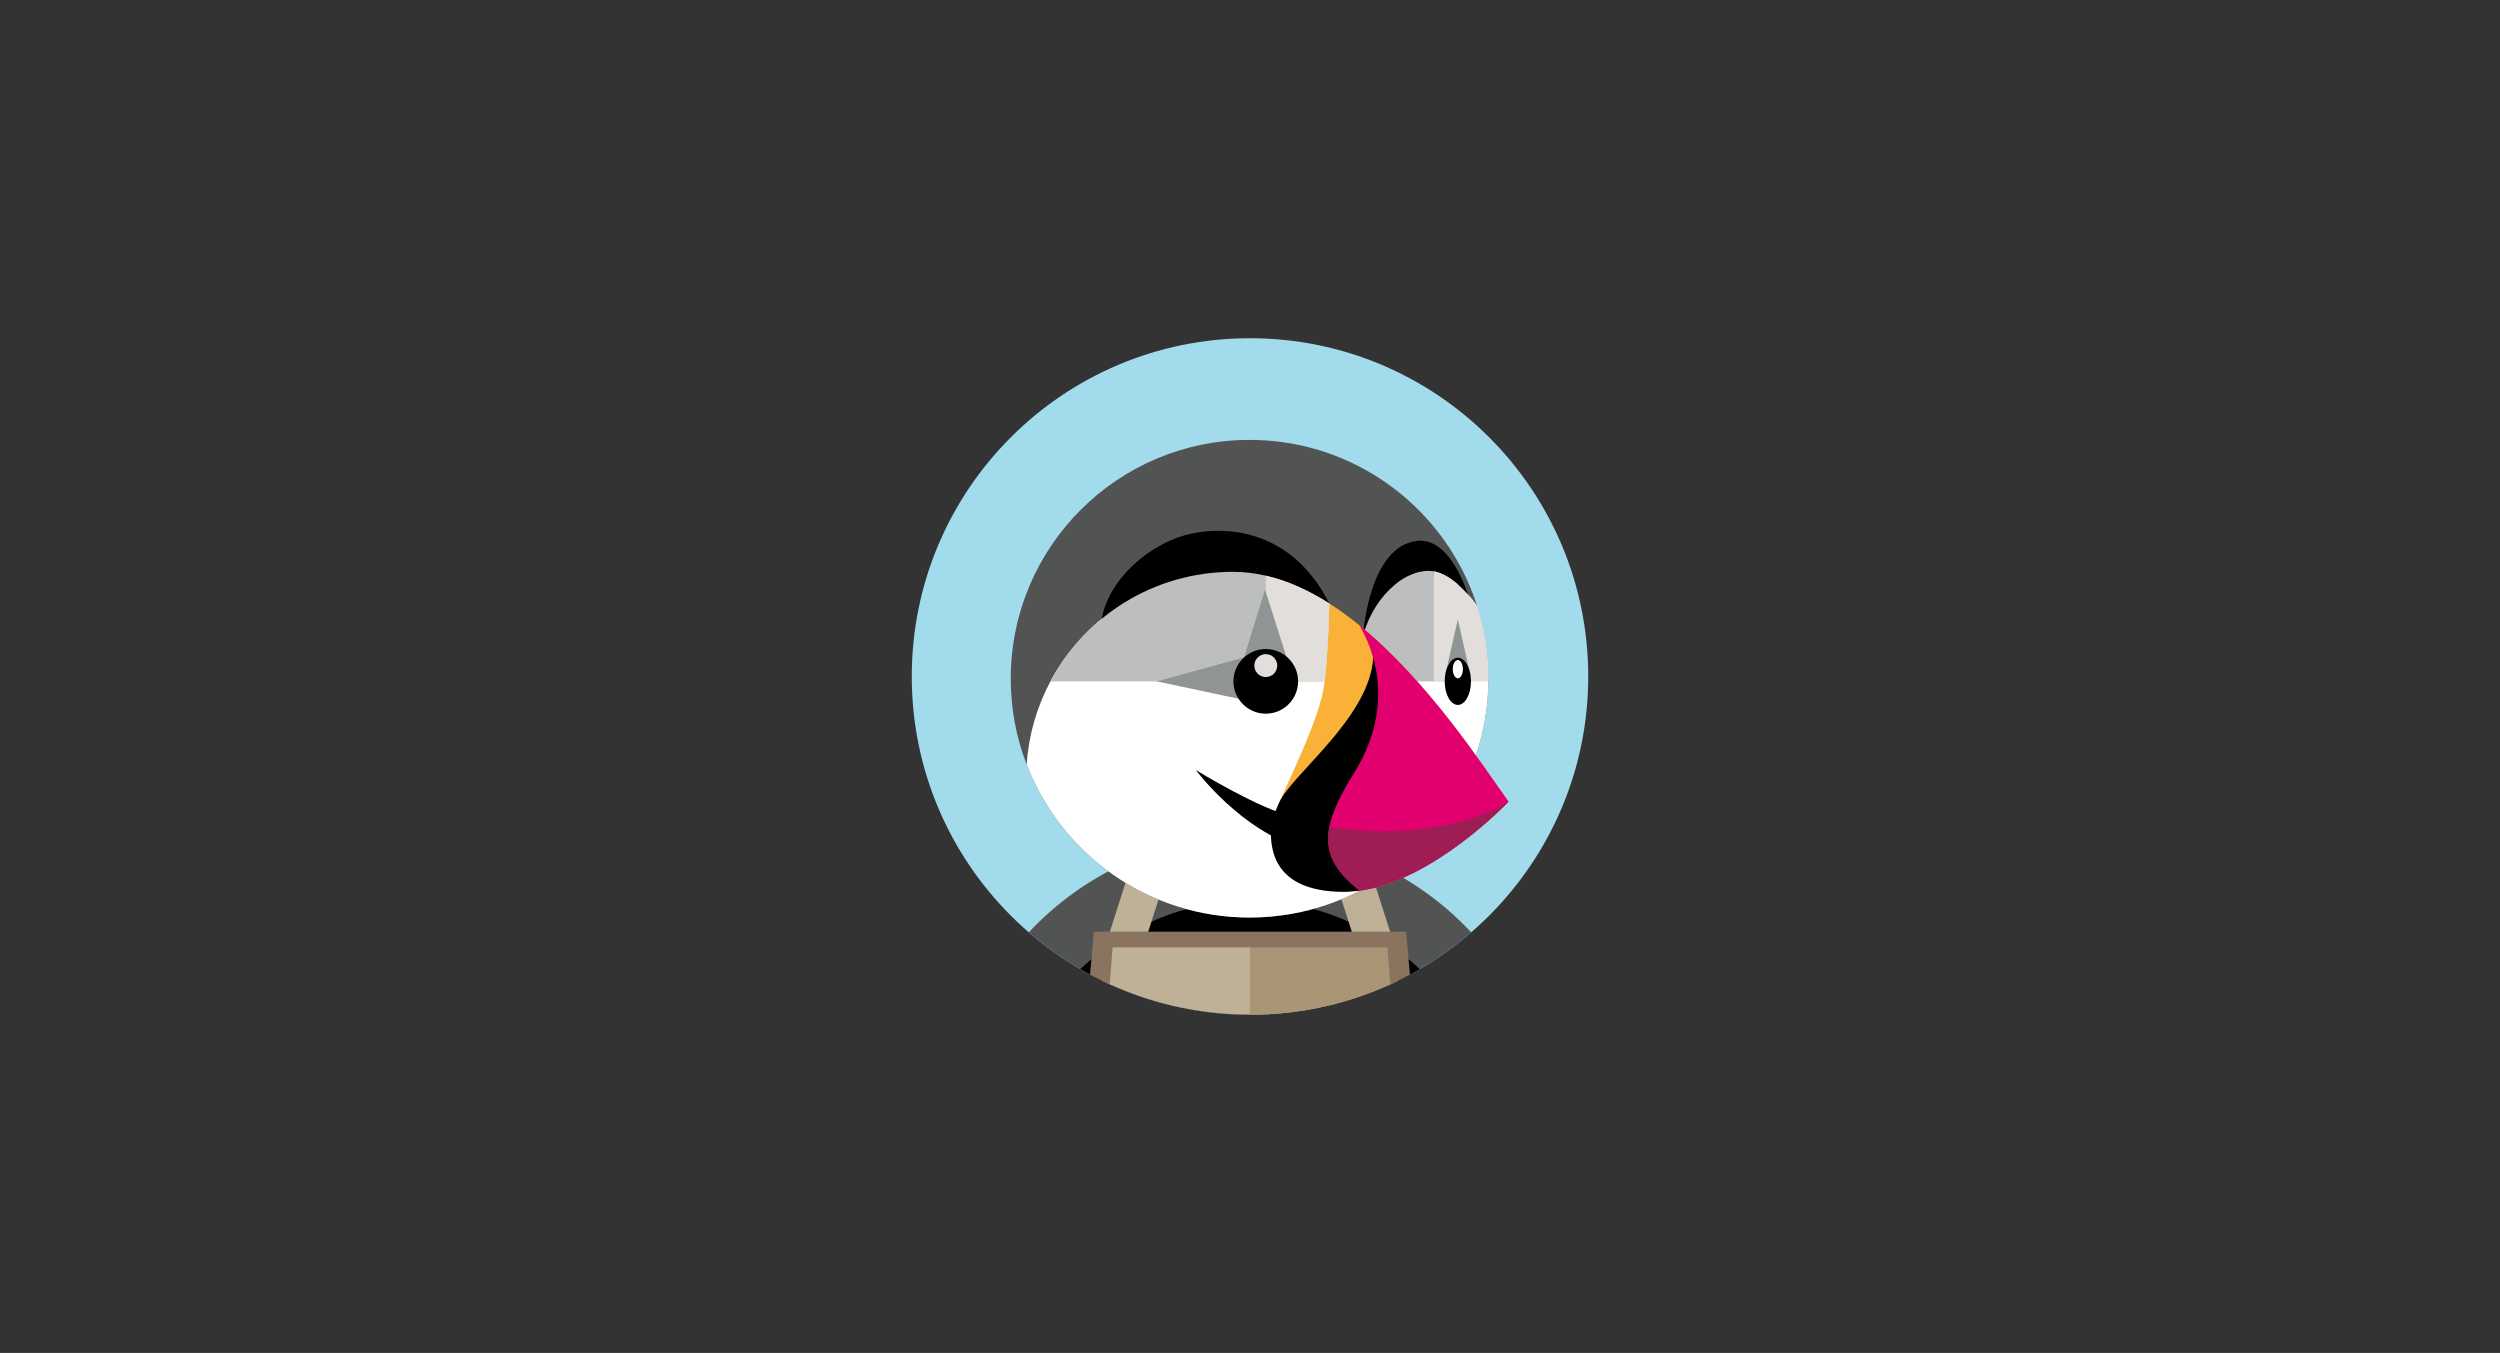 <?xml version="1.0" encoding="utf-8"?>
<!-- Generator: Adobe Illustrator 24.0.0, SVG Export Plug-In . SVG Version: 6.00 Build 0)  -->
<!DOCTYPE svg PUBLIC "-//W3C//DTD SVG 1.1//EN" "http://www.w3.org/Graphics/SVG/1.1/DTD/svg11.dtd">
<svg version="1.1" id="Layer_1" xmlns:x="http://ns.adobe.com/Extensibility/1.0/" xmlns:i="http://ns.adobe.com/AdobeIllustrator/10.0/" xmlns:graph="http://ns.adobe.com/Graphs/1.0/"
	 xmlns="http://www.w3.org/2000/svg" xmlns:xlink="http://www.w3.org/1999/xlink" x="0px" y="0px" viewBox="0 0 170 92"
	 style="enable-background:new 0 0 170 92;" xml:space="preserve">
<rect x="0" y="0" width="170" height="92" fill="#333333" stroke="none"/>
<style type="text/css">
	.st0{fill:none;}
	.st1{fill:#A2DBEB;}
	.st2{fill:#525353;}
	.st3{fill:#BFB098;}
	.st4{fill:#FFFFFF;}
	.st5{fill:#BCBEBF;}
	.st6{fill:#F9B138;}
	.st7{fill:#E1006D;}
	.st8{fill:#9D1D54;}
	.st9{fill:#E2DEDC;}
	.st10{fill:#919494;}
	.st11{fill:#AA9676;}
	.st12{fill:#8A7460;}
</style>
<rect class="st0" width="170" height="92"/>
<g>
	<circle class="st1" cx="85" cy="46" r="23"/>
	<path class="st2" d="M100.042,63.4c-1.274,1.101-2.67,2.065-4.166,2.869c-0.437,0.236-0.883,0.458-1.339,0.665
		C91.632,68.261,88.403,69,85,69s-6.632-0.739-9.537-2.065c-0.454-0.207-0.9-0.428-1.339-0.664
		c-1.495-0.803-2.892-1.769-4.166-2.87c3.755-4.022,9.105-6.537,15.042-6.537
		C90.937,56.864,96.287,59.378,100.042,63.4z"/>
	<path d="M96.544,65.897c-0.483,0.282-0.977,0.544-1.48,0.79C92.024,68.169,88.609,69,85,69
		c-3.611,0-7.027-0.833-10.066-2.315c-0.503-0.245-0.995-0.509-1.477-0.79c3.142-2.913,7.162-4.661,11.543-4.661
		C89.382,61.234,93.403,62.982,96.544,65.897z"/>
	<g>
		<polygon class="st3" points="79.94,57.526 77.333,57.526 75.263,64.01 77.87,64.01 		"/>
		<polygon class="st3" points="90.06,57.526 92.667,57.526 94.737,64.01 92.13,64.01 		"/>
	</g>
	<path class="st2" d="M101.213,46.153c0,0.06,0,0.12-0.002,0.179c-0.026,2.513-0.624,4.888-1.67,7.003
		c-1.056,2.14-2.57,4.013-4.415,5.492c-2.781,2.232-6.313,3.567-10.154,3.567
		c-6.914,0-12.817-4.319-15.16-10.407c-0.699-1.811-1.081-3.778-1.081-5.834c0-8.969,7.271-16.24,16.241-16.24
		c6.064,0,11.354,3.326,14.142,8.254c0.538,0.951,0.984,1.961,1.323,3.019
		C100.942,42.752,101.213,44.421,101.213,46.153z"/>
	<g>
		<path class="st4" d="M95.427,58.395l-0.299,0.432c-2.781,2.232-6.313,3.567-10.154,3.567
			c-6.914,0-12.817-4.319-15.16-10.407c0.135-2.033,0.704-3.948,1.615-5.655c2.366-4.433,7.037-7.449,12.411-7.449
			c2.288,0,4.493,0.84,6.553,2.151l0.842,1.822l0.869,2.249L95.427,58.395z"/>
		<path class="st4" d="M101.213,46.153c0,0.06,0,0.12-0.002,0.179c-0.026,2.513-0.624,4.888-1.67,7.003
			l-2.455-1.636l-3.209-5.367l-1.352-2.262c0.345-2.722,2.492-5.252,4.638-5.252c0.115,0,0.23,0.011,0.345,0.032
			c0.547,0.1,1.098,0.428,1.624,0.886c0.463,0.403,0.905,0.908,1.306,1.449
			C100.942,42.752,101.213,44.421,101.213,46.153z"/>
	</g>
	<path d="M92.679,43.304c0,0,0.345-6.095,3.642-6.517c3.297-0.422,4.408,7.207,4.408,7.207L92.679,43.304z"/>
	<path class="st5" d="M99.133,39.738v6.595H93.878l-1.352-2.262c0.345-2.722,2.492-5.252,4.638-5.252
		C97.822,38.819,98.496,39.183,99.133,39.738z"/>
	<path class="st6" d="M92.464,60.567c5.08-0.707,10.117-6.057,10.117-6.057c-1.917-2.697-5.571-8.283-10.142-11.994
		h-0.002c-0.411-0.334-0.83-0.653-1.254-0.952c-0.261-0.184-0.526-0.36-0.791-0.529
		c-0.032,1.458-0.115,3.585-0.314,5.298c-0.006,0.052-0.012,0.103-0.018,0.153
		c-0.265,2.151-2.119,5.92-3.07,8.073v0.002c-0.337,0.762-0.56,1.322-0.56,1.535
		c0,0.817-0.46,4.548,4.957,4.548c0.069,0,0.137-0.002,0.205-0.003C91.883,60.633,92.174,60.608,92.464,60.567"/>
	<path d="M90.393,41.035c-2.85-5.627-8.06-5.309-10.325-4.477c-3.028,1.112-5.405,3.987-5.213,6.593"/>
	<path class="st5" d="M86.073,39.146c1.494,0.344,2.938,1.01,4.319,1.889c-0.015,0.728-0.044,1.625-0.095,2.553
		c-0.049,0.929-0.12,1.889-0.219,2.745h-3.806H71.428c2.366-4.433,7.037-7.449,12.411-7.449
		C84.594,38.884,85.34,38.976,86.073,39.146"/>
	<path d="M87.964,55.533c-2.249-0.46-6.644-3.169-6.644-3.169s3.067,4.14,7.207,5.316L87.964,55.533z"/>
	<path d="M96.807,52.823l-4.342,7.743l-0.871,0.074c-0.069,0.002-0.136,0.003-0.205,0.003
		c-5.417,0-4.957-3.731-4.957-4.548c0-0.213,0.222-0.773,0.56-1.535v-0.002c0.873-1.924,6.176-5.795,6.386-9.847
		C93.587,40.659,96.807,52.823,96.807,52.823z"/>
	<path class="st7" d="M102.581,54.51l-0.002,0.002l-0.002,0.003c-0.155,0.161-5.114,5.356-10.114,6.052
		c-1.792-1.377-2.389-2.688-2.073-4.322c0.207-1.067,0.803-2.274,1.713-3.728c2.3-3.68,1.891-7.36,0.334-10h0.002
		C97.011,46.227,100.665,51.813,102.581,54.51z"/>
	<path class="st8" d="M102.58,54.511l-0.002,0.003c-0.155,0.161-5.114,5.356-10.114,6.052
		c-1.792-1.377-2.389-2.688-2.073-4.322h0.002C98.34,57.399,102.472,54.585,102.58,54.511z"/>
	<g>
		<path class="st9" d="M90.393,41.035c-0.015,0.728-0.044,1.625-0.095,2.553c-0.049,0.929-0.12,1.889-0.219,2.745
			h-3.806l-0.199-2.197V39.146C87.567,39.489,89.011,40.156,90.393,41.035z"/>
		<path class="st9" d="M101.213,46.153c0,0.06,0,0.12-0.002,0.179h-3.703v-7.481
			c0.547,0.1,1.098,0.428,1.624,0.886c0.463,0.403,0.905,0.908,1.306,1.449
			C100.942,42.752,101.213,44.421,101.213,46.153z"/>
	</g>
	<polygon class="st10" points="87.862,45.873 86.022,40.097 84.597,44.704 78.662,46.333 86.584,48.019 	"/>
	<circle cx="86.073" cy="46.332" r="2.198"/>
	<polygon class="st10" points="99.133,42.116 98.276,45.886 99.994,45.912 	"/>
	<ellipse cx="99.133" cy="46.332" rx="0.893" ry="1.604"/>
	<ellipse class="st4" cx="99.133" cy="45.503" rx="0.345" ry="0.621"/>
	<circle class="st9" cx="86.073" cy="45.26" r="0.779"/>
	<path class="st3" d="M95.065,64.01v2.676C92.024,68.169,88.609,69,85,69c-3.611,0-7.027-0.833-10.066-2.315v-2.674
		L95.065,64.01L95.065,64.01z"/>
	<path class="st11" d="M95.065,64.01v2.676C92.024,68.169,88.609,69,85,69v-4.989H95.065z"/>
	<path class="st12" d="M95.876,66.269c-0.437,0.236-0.883,0.458-1.339,0.665l-0.195-2.509H75.657l-0.195,2.509
		c-0.454-0.207-0.9-0.428-1.339-0.664l0.258-2.918h21.237L95.876,66.269z"/>
</g>
</svg>
